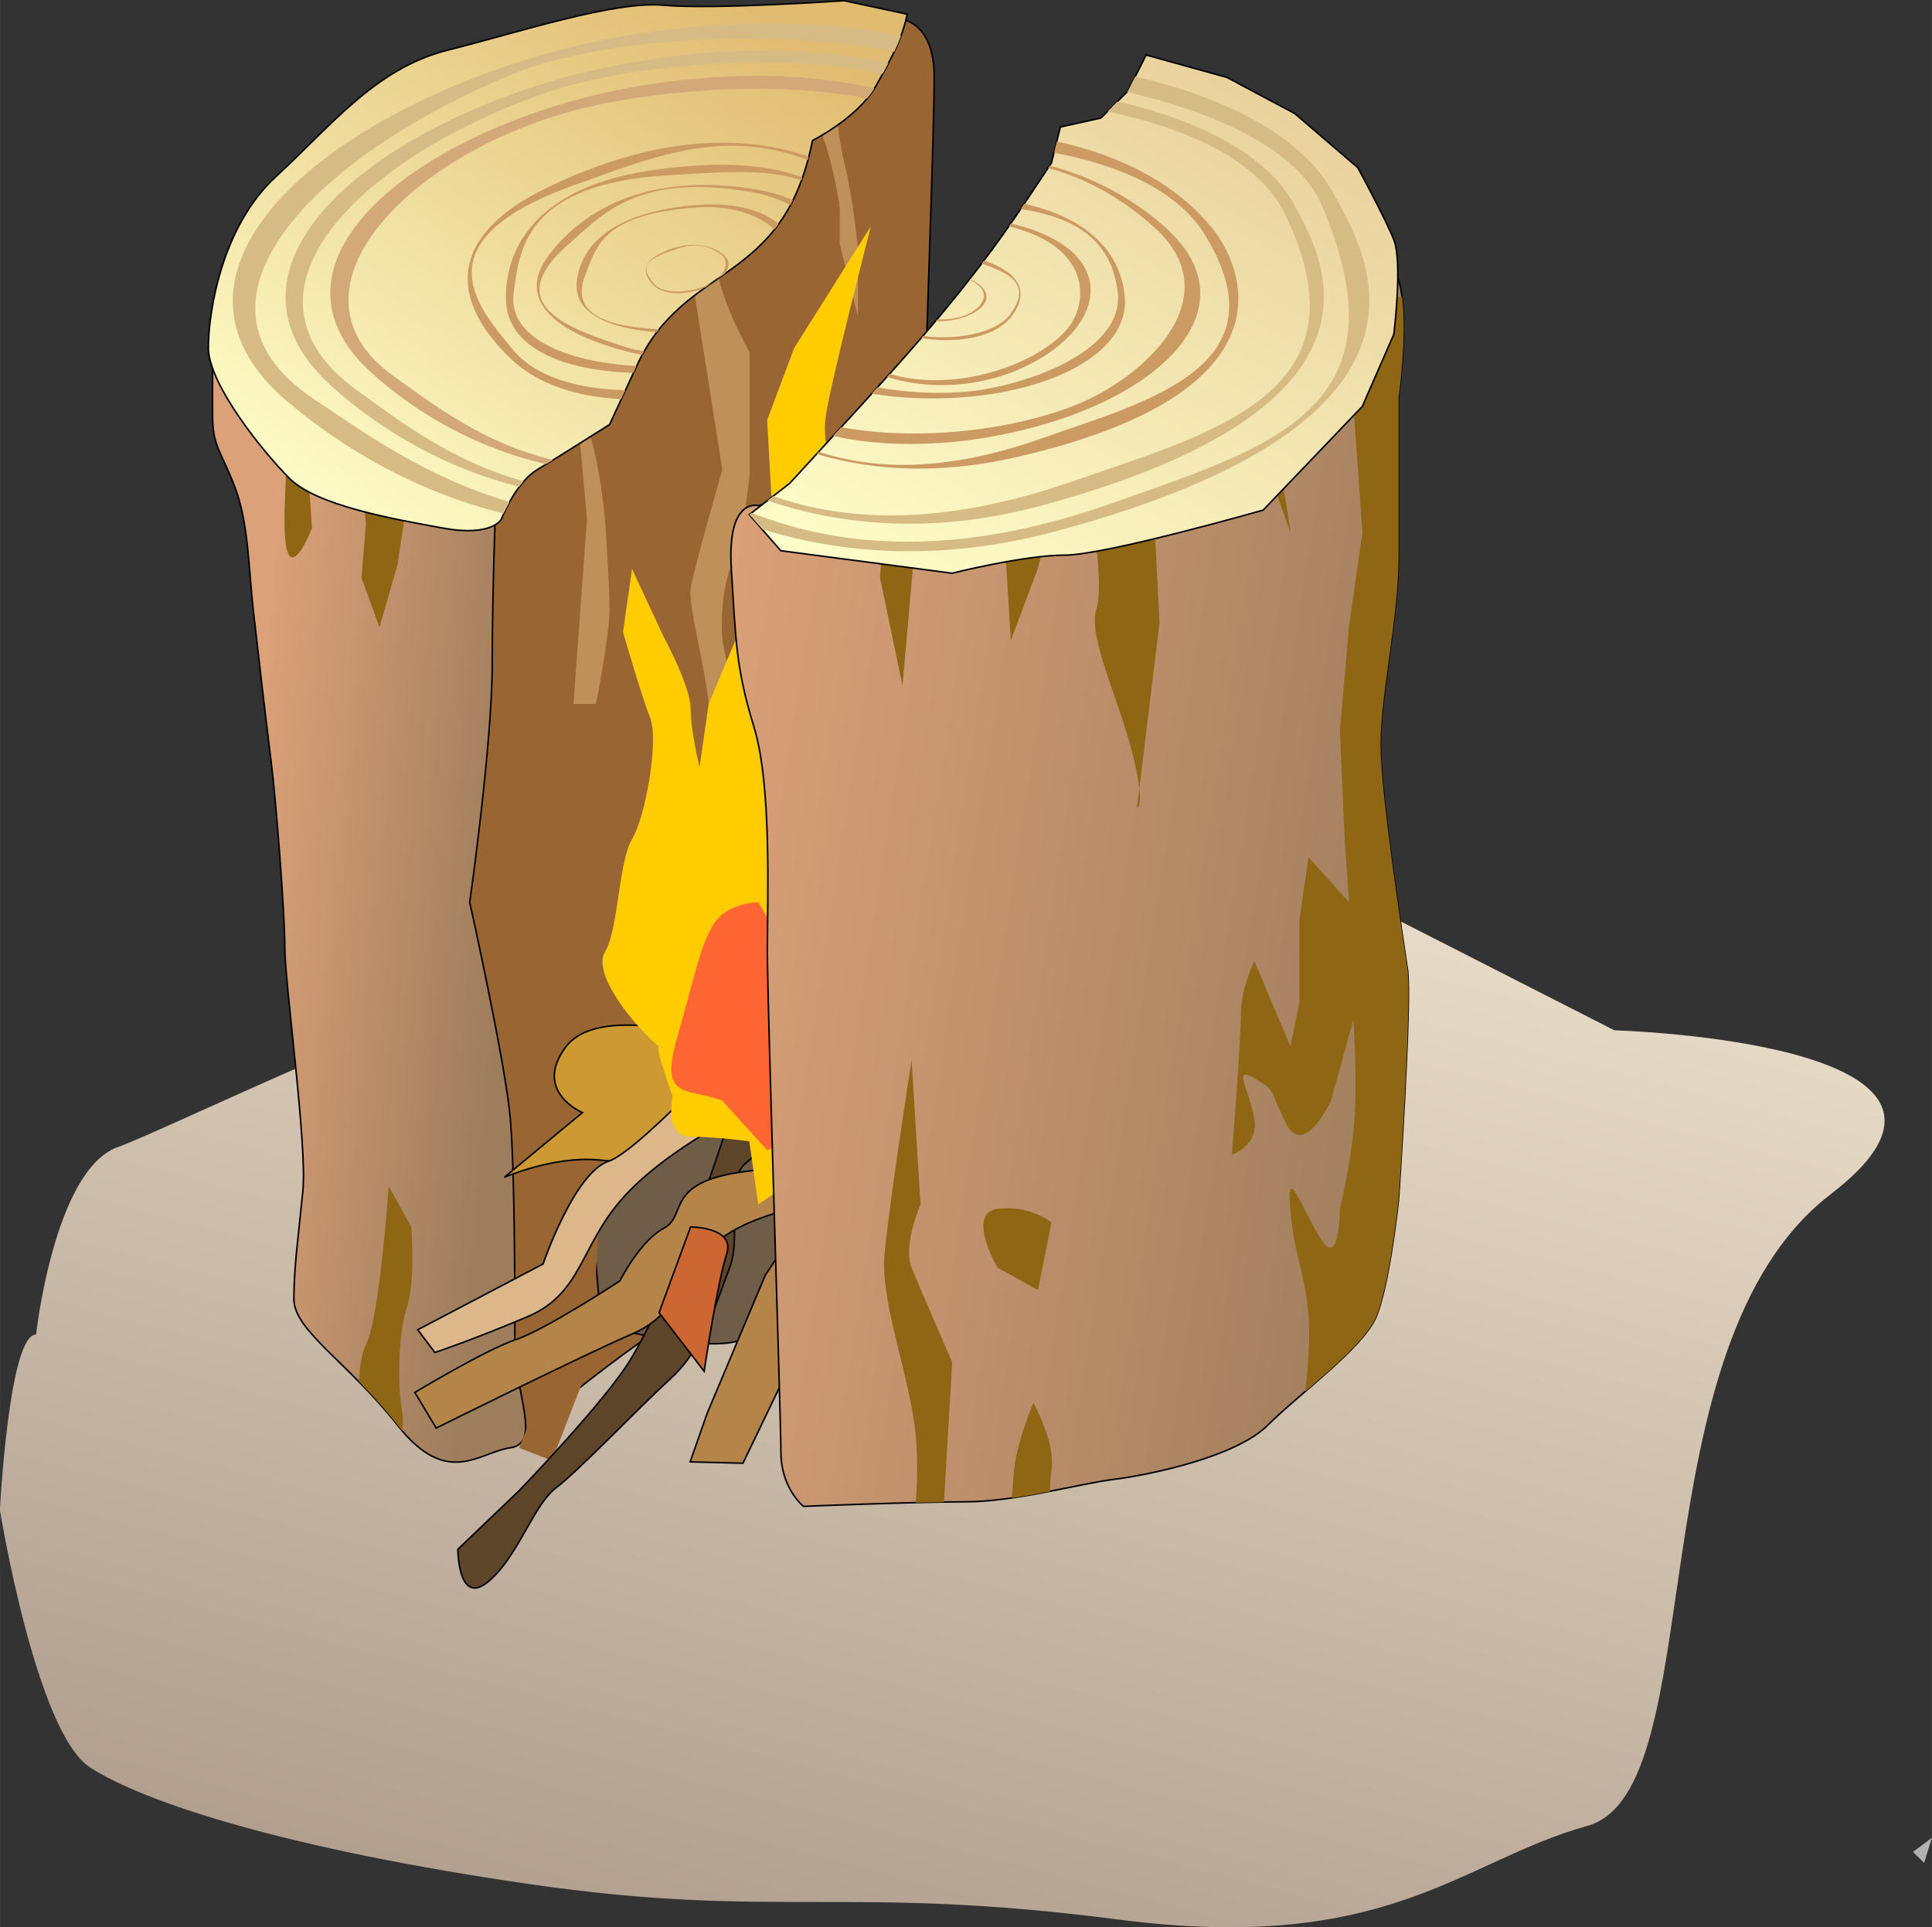 <?xml version="1.0" encoding="UTF-8"?>
<!DOCTYPE svg PUBLIC "-//W3C//DTD SVG 1.1//EN" "http://www.w3.org/Graphics/SVG/1.1/DTD/svg11.dtd">
<!-- Creator: CorelDRAW -->
<svg xmlns="http://www.w3.org/2000/svg" xml:space="preserve" width="97.022mm" height="96.803mm" style="shape-rendering:geometricPrecision; text-rendering:geometricPrecision; image-rendering:optimizeQuality; fill-rule:evenodd; clip-rule:evenodd"
viewBox="0 0 17.415 17.376"
 xmlns:xlink="http://www.w3.org/1999/xlink">
 <rect x="0" y="0" width="17.415" height="17.376" fill="#333333" stroke="none"/>
 <defs>
  <style type="text/css">
   <![CDATA[
    .str0 {stroke:black;stroke-width:0.014}
    .fil5 {fill:#5C4529}
    .fil4 {fill:#705D47}
    .fil12 {fill:#8F6614}
    .fil1 {fill:#996633}
    .fil19 {fill:#B2B2B2}
    .fil6 {fill:#B58448}
    .fil2 {fill:#BF9058}
    .fil18 {fill:#CC6633}
    .fil7 {fill:#CC9933}
    .fil17 {fill:#CC9B64}
    .fil16 {fill:#D4A979}
    .fil15 {fill:#D6BB85}
    .fil8 {fill:#DBB78A}
    .fil10 {fill:#FF6633}
    .fil9 {fill:#FFCC00}
    .fil11 {fill:url(#id0)}
    .fil13 {fill:url(#id1)}
    .fil14 {fill:url(#id2)}
    .fil0 {fill:url(#id3)}
    .fil3 {fill:url(#id4)}
   ]]>
  </style>
  <linearGradient id="id0" gradientUnits="userSpaceOnUse" x1="13.185" y1="8.316" x2="6.136" y2="7.223">
   <stop offset="0" style="stop-color:#9E7D5D"/>
   <stop offset="1" style="stop-color:#DBA178"/>
  </linearGradient>
  <linearGradient id="id1" gradientUnits="userSpaceOnUse" x1="11.157" y1="0.221" x2="8.245" y2="5.442">
   <stop offset="0" style="stop-color:#E8CE99"/>
   <stop offset="1" style="stop-color:#FEFCC8"/>
  </linearGradient>
  <linearGradient id="id2" gradientUnits="userSpaceOnUse" x1="6.635" y1="-0.092" x2="3.419" y2="4.942">
   <stop offset="0" style="stop-color:#E0BB70"/>
   <stop offset="1" style="stop-color:#FEFCC8"/>
  </linearGradient>
  <linearGradient id="id3" gradientUnits="userSpaceOnUse" x1="10.714" y1="6.893" x2="7.578" y2="18.859">
   <stop offset="0" style="stop-color:#EBDFCB"/>
   <stop offset="1" style="stop-color:#AD9A8A"/>
  </linearGradient>
  <linearGradient id="id4" gradientUnits="userSpaceOnUse" xlink:href="#id0" x1="4.594" y1="7.963" x2="2.209" y2="7.739">
  </linearGradient>
 </defs>
 <g id="Layer_x0020_1">
  <path class="fil0" d="M0.325 12.032c0,0 0.163,-1.477 0.732,-1.688 0.569,-0.211 3.089,-1.477 4.146,-1.582 1.057,-0.105 7.073,-0.633 7.073,-0.633l2.276 1.16c0,0 3.74,0.105 1.951,1.477 -1.789,1.371 -1.057,5.38 -2.195,5.696 -1.138,0.316 -1.789,1.16 -4.228,0.844 -2.439,-0.316 -3.089,0 -5.284,-0.316 -2.195,-0.316 -3.496,-0.738 -3.984,-1.055 -0.488,-0.316 -0.813,-2.321 -0.813,-2.321 0,0 0.081,-1.582 0.325,-1.582z"/>
  <path class="fil1 str0" d="M8.096 0.169c0,0 0.325,0 0.325,0.528 0,0.528 -0.081,2.52 -0.081,2.926 0,0.406 0.041,2.926 0,3.576 -0.041,0.65 0.203,2.642 0.081,2.886 -0.122,0.244 -0.61,0.975 -1.016,1.138 -0.406,0.163 -0.935,0.406 -1.422,0.732 -0.488,0.325 -0.975,0.732 -0.975,0.732 0,0 -0.041,0.528 -0.285,0.203 -0.244,-0.325 -0.975,-1.382 -0.935,-2.195 0.041,-0.813 -0.244,-3.251 -0.203,-3.78 0.041,-0.528 -0.203,-2.357 0.041,-2.804 0.244,-0.447 0.935,-1.626 1.463,-1.91 0.528,-0.284 0.894,-0.894 1.666,-1.138 0.772,-0.244 1.341,-0.894 1.341,-0.894z"/>
  <path class="fil2" d="M5.454 2.892l0.813 -1.463 0 1.26 0.244 1.544c0,0 -0.244,0.853 -0.284,1.057 -0.041,0.203 0.244,1.057 0.163,1.463 -0.081,0.406 -0.203,1.179 -0.203,1.544 0,0.366 0.163,1.585 0.163,1.585l0.041 0.813 0.244 -0.163 -0.122 -1.382c0,0 0.041,-0.65 0.041,-1.016 0,-0.366 0.244,-0.894 0.203,-1.097 -0.041,-0.203 -0.244,-1.26 -0.244,-1.26 0,0 -0.041,-0.366 0.081,-0.691 0.122,-0.325 0.163,-0.813 0.163,-0.813l0 -1.097c0,0 -0.366,-0.65 -0.284,-0.894 0.081,-0.244 0.61,-1.219 0.61,-1.219 0,0 0,-0.447 0.203,-0.122 0.203,0.325 0.284,0.935 0.284,0.935l0 0.325 0.163 0.65 0 -0.61c0,0 -0.041,-0.447 -0.122,-0.772 -0.081,-0.325 -0.081,-0.732 -0.081,-0.732 0,0 -0.447,-0.488 -1.057,-0.203 -0.61,0.284 -1.138,0.772 -1.422,1.016 -0.284,0.244 -0.406,1.097 -0.406,1.097l0.813 0.244z"/>
  <path class="fil3 str0" d="M4.478 4.274c0,0 -0.041,0.975 -0.041,1.707 0,0.732 -0.203,2.154 -0.203,2.154 0,0 0.325,1.463 0.366,1.951 0.041,0.488 0.041,1.585 0.041,2.032 0,0.447 0.244,0.894 -0.041,0.935 -0.284,0.041 -0.569,0.366 -1.016,-0.203 -0.447,-0.569 -0.935,-0.853 -0.935,-1.138 0,-0.284 0.041,-0.569 0.081,-0.975 0.041,-0.406 -0.163,-1.87 -0.163,-2.195 0,-0.325 -0.081,-1.341 -0.122,-1.666 -0.041,-0.325 -0.122,-1.016 -0.163,-1.382 -0.041,-0.366 -0.041,-0.772 -0.163,-1.097 -0.122,-0.325 -0.203,-0.366 -0.203,-0.65 0,-0.284 0,-0.61 0,-0.61 0,0 0.366,-0.488 0.691,-0.528 0.325,-0.041 0.894,-0.325 1.301,0 0.406,0.325 0.732,0.853 0.732,0.853l-0.163 0.813z"/>
  <path class="fil4 str0" d="M8.049 7.509c-0.488,0.335 -2.271,1.919 -2.425,2.228 -0.154,0.309 -0.282,0.695 -0.281,1.08 0.001,0.386 0.079,1.131 0.079,1.131 0,0 1.324,0.37 1.375,0.01 0.051,-0.36 1.385,-1.879 1.564,-1.982 0.18,-0.103 0.77,-0.515 0.988,-0.632 0.218,-0.116 1.181,-0.696 0.86,-0.888 -0.322,-0.192 -1.441,-0.846 -1.441,-0.846l-0.72 -0.102z"/>
  <path class="fil1" d="M5.699 8.94l-0.485 1.62c0,0 -0.075,0.925 -0.152,1.337 -0.076,0.411 -0.383,1.157 -0.383,1.157l0.296 0.115 0.345 -0.887 0.075 -1.183 0.127 -0.771 0.577 -0.965 1.9 -1.237 -0.412 -0.205c0,0 -1.823,0.954 -1.887,1.019z"/>
  <path class="fil5 str0" d="M7.358 9.284l-0.834 0.965c0,0 -0.192,0.579 -0.307,0.875 -0.115,0.296 -0.307,0.746 -0.525,1.119 -0.218,0.373 -1.013,1.197 -1.013,1.197l-0.552 0.528c0,0 0.001,0.514 0.27,0.295 0.27,-0.219 0.41,-0.695 0.615,-0.849 0.205,-0.155 0.744,-0.721 1.039,-0.991 0.295,-0.27 0.41,-0.695 0.525,-0.991 0.115,-0.296 -0.053,-0.797 0.153,-0.951 0.205,-0.155 0.269,-0.476 0.539,-0.566 0.27,-0.09 0.102,-0.591 0.089,-0.63z"/>
  <path class="fil6 str0" d="M8.667 8.202l-0.537 1.466 -1.231 1.827 -0.525 1.248 -0.153 0.437 0.476 0.012 0.935 -1.942 0.335 0.745 0.064 -0.321c0,0 -0.438,-0.41 -0.105,-0.951 0.333,-0.54 0.654,-0.991 0.654,-0.991l0.281 -0.823 -0.194 -0.707z"/>
  <path class="fil7 str0" d="M6.613 9.363c-0.257,0 -1.222,-0.319 -1.516,0.08 -0.295,0.399 0.153,0.588 0.153,0.588l-0.704 0.583c0,0 0.449,-0.194 0.848,-0.156 0.398,0.038 0.566,0.025 0.566,0.025l0.372 -0.296 0.281 -0.823z"/>
  <path class="fil1" d="M6.884 10.429c-0.103,-0.308 -1.171,-0.551 -0.297,-0.758 0.874,-0.207 0.809,-0.657 0.809,-0.657l0.529 1.066c0,0 -1.015,0.297 -1.04,0.349z"/>
  <path class="fil8 str0" d="M8.064 8.704l-1.001 0.593c0,0 0.065,0.45 -0.217,0.63 -0.282,0.18 -0.873,0.464 -1.245,0.889 -0.372,0.425 -0.358,0.849 -0.846,1.055 -0.488,0.207 -0.835,0.323 -0.835,0.323l-0.155 -0.205 1.13 -0.593c0,0 0.281,-0.823 0.59,-0.926 0.308,-0.103 1.463,-1.391 1.463,-1.391 0,0 0.128,-0.386 0.398,-0.476 0.27,-0.09 0.783,-0.477 0.783,-0.477l-0.063 0.578z"/>
  <path class="fil6 str0" d="M8.939 9.654c0,0 -0.757,0.94 -1.142,1.069 -0.385,0.129 -0.925,0.182 -1.272,0.426 -0.347,0.245 -0.371,0.682 -0.821,0.875 -0.449,0.194 -1.772,0.851 -1.772,0.851l-0.193 -0.321c0,0 0.642,-0.387 0.912,-0.477 0.27,-0.09 0.937,-0.529 0.937,-0.529 0,0 0.179,-0.36 0.398,-0.476 0.218,-0.116 -0.014,-0.424 0.77,-0.515 0.784,-0.091 1.105,-0.413 1.528,-0.684 0.424,-0.271 0.884,-1.582 0.872,-0.978 -0.012,0.604 -0.217,0.759 -0.217,0.759z"/>
  <path class="fil5" d="M7.41 9.695c0.154,-0.18 -0.156,-0.848 0.204,-0.926 0.36,-0.078 0.694,-0.233 0.694,-0.233l0.027 0.977 -0.925 0.182z"/>
  <path class="fil9" d="M5.941 9.436c-0.203,-0.163 -0.61,-0.65 -0.488,-0.853 0.122,-0.203 0.122,-0.813 0.244,-1.016 0.122,-0.203 0.244,-0.894 0.163,-1.097 -0.081,-0.203 -0.244,-0.772 -0.244,-0.772l0.081 -0.569 0.284 0.61c0,0 0.244,0.447 0.244,0.65 0,0.203 0.081,0.528 0.081,0.528l0.081 -0.569 0.325 -0.772 0.244 -1.057 -0.041 -0.732 0.244 -0.65 0.691 -1.097c0,0 -0.366,1.422 -0.406,1.707 -0.041,0.284 0.081,0.569 0.163,0.772 0.081,0.203 -0.041,0.772 -0.041,0.772l0.447 0.732 0 1.707 -0.528 2.682 -0.65 0.447 -0.081 -0.569c0,0 -0.284,-0.041 -0.528,-0.041 -0.244,0 -0.163,-0.366 -0.163,-0.366 0,0 -0.163,-0.447 -0.122,-0.447z"/>
  <path class="fil10" d="M6.51 9.923c-0.325,-0.122 -0.569,0 -0.406,-0.569 0.163,-0.569 0.203,-0.813 0.325,-1.016 0.122,-0.203 0.406,-0.203 0.406,-0.203l0.284 0.488c0,0 0.081,0.325 0.488,0.65 0.406,0.325 0.325,0.569 -0.041,0.772 -0.366,0.203 -0.65,0.325 -0.65,0.325l-0.406 -0.447z"/>
  <path class="fil11 str0" d="M6.836 4.559c0,0 -0.285,-0.081 -0.244,0.569 0.041,0.65 0.041,0.894 0.203,1.422 0.163,0.528 0.122,1.544 0.122,2.032 0,0.488 0.122,4.186 0.122,4.511 0,0.325 0.203,0.488 0.203,0.488 0,0 1.016,-0.041 1.463,-0.041 0.447,0 1.016,-0.163 1.341,-0.203 0.325,-0.041 1.097,-0.203 1.382,-0.488 0.284,-0.284 0.853,-0.691 0.975,-0.975 0.122,-0.285 0.203,-1.057 0.203,-1.057 0,0 0.122,-1.788 0.081,-2.073 -0.041,-0.284 -0.244,-1.585 -0.244,-2.032 0,-0.447 0.163,-1.138 0.163,-1.707 0,-0.569 0,-1.422 0,-1.422 0,0 0.163,-1.138 -0.122,-1.219 -0.284,-0.081 -0.935,-0.406 -1.219,-0.284 -0.284,0.122 -1.179,0.122 -1.991,0.935 -0.813,0.813 -2.276,1.504 -2.438,1.544z"/>
  <path class="fil2" d="M5.21 3.786l0.081 0.894 -0.122 1.666 0.203 0c0,0 0.122,-0.61 0.122,-0.853 0,-0.244 -0.041,-0.813 -0.041,-0.813 0,0 -0.081,-0.894 -0.244,-0.894z"/>
  <path class="fil12" d="M11.766 12.546c0.266,-0.229 0.555,-0.479 0.638,-0.672 0.122,-0.285 0.203,-1.057 0.203,-1.057 0,0 0.122,-1.788 0.081,-2.073 -0.041,-0.284 -0.244,-1.585 -0.244,-2.032 0,-0.447 0.163,-1.138 0.163,-1.707 0,-0.569 0,-1.422 0,-1.422 0,0 0.078,-0.546 0.031,-0.908 -0.027,-0 -0.051,0.004 -0.072,0.014 -0.244,0.122 -0.366,0.975 -0.366,0.975l0.081 1.138 -0.122 0.853 -0.081 0.935 0.041 0.935 0.041 0.61 -0.366 -0.406 -0.081 0.569 0 0.732 -0.081 0.406 -0.325 -0.772c0,0 -0.122,0.244 -0.122,0.488 0,0.244 -0.081,1.26 -0.081,1.26 0,0 0.244,-0.081 0.203,-0.325 -0.041,-0.244 -0.203,-0.488 0,-0.366 0.203,0.122 0.122,0.081 0.284,0.406 0.163,0.325 0.406,-0.203 0.406,-0.203l0.203 -0.732c0,0 0.041,0.65 0,1.016 -0.041,0.366 -0.122,0.691 -0.122,0.691 0,0 0,0.528 -0.163,0.285 -0.163,-0.244 -0.325,-0.732 -0.285,-0.285 0.041,0.447 0.122,0.528 0.163,0.935 0.019,0.189 0.003,0.456 -0.028,0.712z"/>
  <path class="fil12" d="M10.371 4.03l0.081 1.585 -0.203 1.666c0,0 0.081,0 -0.041,-0.488 -0.122,-0.488 -0.406,-1.057 -0.325,-1.301 0.081,-0.244 -0.081,-1.138 -0.081,-1.138 0,0 -0.366,0.081 -0.366,0.284 0,0.203 -0.081,0.488 -0.081,0.488l-0.244 0.65 -0.041 -0.691 -0.122 -0.488 -0.163 -0.244 -0.528 0.447 -0.122 1.382 -0.203 -0.975 0.041 -0.528c0,0 0.772,-1.057 1.301,-1.138 0.528,-0.081 1.504,-1.016 1.87,-0.406 0.366,0.61 0.488,1.666 0.488,1.666l-0.203 -0.569c0,0 -0.935,-0.163 -1.057,-0.203z"/>
  <path class="fil13 str0" d="M10.331 0.495l-0.163 0.325 -0.244 0.244 -0.366 0.081 -0.081 0.325 -0.244 0.366c-0.511,0.767 -1.051,1.361 -1.666,2.032l-0.447 0.488 -0.366 0.284 0.284 0.325 1.544 0.203c0,0 0.65,-0.163 1.016,-0.163 0.366,0 1.788,-0.406 1.788,-0.406l0.894 -0.935 0.284 -0.65c0,0 0.081,-0.65 0,-0.853 -0.081,-0.203 -0.325,-0.65 -0.325,-0.65l-0.569 -0.488 -0.61 -0.325 -0.732 -0.203z"/>
  <path class="fil12" d="M8.255 13.548c0.089,-0.002 0.175,-0.004 0.254,-0.005l0.074 -1.262c0,0 -0.284,-0.65 -0.366,-0.853 -0.081,-0.203 0.081,-0.569 0.081,-0.569l-0.081 -1.301c0,0 -0.203,1.301 -0.244,1.748 -0.041,0.447 0.244,1.138 0.284,1.666 0.014,0.188 0.013,0.386 -0.003,0.576zm0.867 -0.042c0.116,-0.017 0.232,-0.038 0.345,-0.06 -0.001,-0.066 0.001,-0.131 0.011,-0.189 0.041,-0.244 -0.163,-0.61 -0.163,-0.61 0,0 -0.122,0.284 -0.163,0.528 -0.018,0.107 -0.02,0.214 -0.031,0.331z"/>
  <path class="fil12" d="M8.99 11.427c0,0 -0.284,-0.488 0,-0.528 0.284,-0.041 0.488,0.122 0.488,0.122l-0.122 0.61 -0.366 -0.203z"/>
  <path class="fil12" d="M3.747 4.193c-0.081,0.284 -0.163,0.894 -0.163,0.894l-0.163 0.569 -0.163 -0.447 0.041 -0.488 -0.081 -0.691 -0.447 0.122 0.041 0.61c0,0 -0.284,0.732 -0.244,-0.244 0.041,-0.975 0.041,-1.138 0.041,-1.138l1.666 0.163 -0.528 0.65z"/>
  <path class="fil14 str0" d="M8.177 0.129c-0.041,0.203 -0.122,0.366 -0.284,0.65 -0.163,0.285 -0.569,0.488 -0.569,0.488 -0.265,1.324 -1.147,1.083 -1.585,2.032l-0.244 0.528c0,0 -0.447,0.284 -0.65,0.406 -0.203,0.122 -0.325,0.447 -0.325,0.447 0,0 -0.081,0.163 -0.528,0.081 -0.447,-0.081 -1.138,-0.203 -1.382,-0.447 -0.244,-0.244 -0.732,-0.853 -0.732,-1.179 0,-0.325 0.122,-1.097 0.61,-1.544 0.488,-0.447 0.894,-0.975 1.544,-1.138 0.65,-0.163 1.504,-0.447 1.951,-0.406 0.447,0.041 1.626,-0.041 1.626,-0.041l0.569 0.122z"/>
  <path class="fil12" d="M3.627 12.901c-0.014,-0.016 -0.028,-0.033 -0.042,-0.052 -0.117,-0.149 -0.236,-0.278 -0.349,-0.393 0.006,-0.135 0.024,-0.256 0.065,-0.339 0.122,-0.244 0.203,-1.422 0.203,-1.422l0.203 0.366c0,0 0.041,0.488 -0.041,0.732 -0.081,0.244 -0.081,0.732 -0.041,0.935 0.009,0.044 0.008,0.105 0.002,0.174z"/>
  <path class="fil15" d="M8.122 0.323c-0.017,0.046 -0.037,0.093 -0.061,0.143 -1.157,-0.226 -2.671,-0.108 -3.406,0.189 -1.755,0.71 -3.146,2.052 -1.84,2.933 0.46,0.31 1.032,0.719 1.778,0.937 -0.022,0.041 -0.04,0.077 -0.053,0.105 -0.761,-0.189 -1.422,-0.563 -1.95,-1.01 -1.241,-1.052 0.036,-2.353 1.942,-3.014 1.164,-0.403 2.541,-0.5 3.589,-0.283z"/>
  <path class="fil15" d="M8.009 0.568c-0.016,0.03 -0.033,0.062 -0.052,0.096 -1.018,-0.21 -2.353,-0.062 -3.016,0.165 -1.665,0.57 -2.952,1.803 -1.724,2.689 0.373,0.269 0.847,0.639 1.503,0.821 -0.014,0.016 -0.028,0.033 -0.04,0.05 -0.662,-0.168 -1.236,-0.499 -1.687,-0.903 -1.061,-0.95 0.032,-2.087 1.723,-2.673 1.063,-0.368 2.342,-0.454 3.293,-0.245z"/>
  <path class="fil16" d="M7.88 0.8c-0.019,0.031 -0.041,0.06 -0.064,0.088 -0.856,-0.172 -2.012,-0.065 -2.658,0.113 -1.538,0.422 -2.656,1.65 -1.605,2.394 0.352,0.25 0.801,0.601 1.432,0.752 -0.022,0.013 -0.043,0.026 -0.062,0.038 -0.618,-0.143 -1.153,-0.445 -1.569,-0.819 -0.949,-0.851 0.017,-1.863 1.528,-2.371 0.978,-0.328 2.15,-0.402 2.999,-0.197z"/>
  <path class="fil17" d="M7.29 1.412c-0.003,0.011 -0.005,0.021 -0.008,0.032 -0.784,-0.31 -1.482,0.006 -2.088,0.219 -1.448,0.51 -0.873,1.119 -0.572,1.488 0.201,0.246 0.582,0.357 1.015,0.367l-0.037 0.08c-0.397,-0.019 -0.755,-0.131 -1,-0.367 -0.523,-0.503 -0.601,-1.088 0.331,-1.539 1.081,-0.523 1.866,-0.449 2.359,-0.28z"/>
  <path class="fil17" d="M7.233 1.6c-0.003,0.009 -0.006,0.017 -0.009,0.025 -0.344,-0.116 -0.794,-0.067 -1.18,-0.046 -1.328,0.07 -1.362,0.693 -1.414,1.059 -0.058,0.409 0.485,0.63 1.108,0.661l-0.029 0.062c-0.631,-0.017 -1.145,-0.225 -1.149,-0.664 -0.005,-0.526 0.347,-1.013 1.286,-1.157 0.662,-0.101 1.097,-0.051 1.386,0.06z"/>
  <path class="fil17" d="M7.147 1.805c-0.008,0.016 -0.016,0.031 -0.024,0.046 -0.092,-0.053 -0.21,-0.095 -0.359,-0.121 -1.023,-0.174 -1.337,0.207 -1.652,0.484 -0.632,0.557 0.091,0.769 0.499,0.906 0.063,0.021 0.129,0.037 0.195,0.047 -0.006,0.01 -0.012,0.021 -0.017,0.031 -0.048,-0.008 -0.097,-0.018 -0.145,-0.031 -0.628,-0.165 -1.018,-0.462 -0.683,-0.886 0.595,-0.752 1.559,-0.623 1.854,-0.573 0.13,0.022 0.241,0.055 0.332,0.096z"/>
  <path class="fil17" d="M7.018 2.02c-0.012,0.017 -0.025,0.034 -0.038,0.05 -0.133,-0.124 -0.364,-0.223 -0.706,-0.199 -0.854,0.06 -0.898,0.363 -0.995,0.599 -0.167,0.407 0.291,0.476 0.661,0.5 -0.007,0.008 -0.013,0.017 -0.02,0.025 -0.437,-0.035 -0.753,-0.17 -0.721,-0.456 0.068,-0.595 0.855,-0.674 1.102,-0.692 0.33,-0.023 0.573,0.05 0.717,0.172z"/>
  <path class="fil17" d="M6.536 2.466c-0.059,0.041 -0.118,0.082 -0.176,0.124 -0.16,0.067 -0.364,0.082 -0.466,-0.016 -0.099,-0.095 -0.114,-0.206 0.062,-0.291 0.313,-0.151 0.494,-0.038 0.547,-0.001 0.077,0.054 0.079,0.122 0.032,0.184zm-0.049 -0.182c0.127,0.09 0.009,0.224 -0.087,0.274 -0.153,0.08 -0.416,0.107 -0.503,0.001 -0.057,-0.07 -0.166,-0.185 0.108,-0.281 0.136,-0.048 0.297,-0.123 0.481,0.006z"/>
  <path class="fil15" d="M10.232 0.691l-0.064 0.128 -0.01 0.01c0.835,0.194 1.55,0.532 1.759,1.025 0.775,1.829 -0.441,2.169 -1.894,2.683 -1.404,0.496 -2.445,0.401 -3.249,0.087l-0.019 0.015 0.117 0.133c0.767,0.236 1.653,0.283 2.633,0.021 3.808,-1.019 2.768,-2.565 2.523,-3.035 -0.264,-0.506 -0.944,-0.871 -1.795,-1.068z"/>
  <path class="fil15" d="M10.073 0.915l-0.09 0.09c0.729,0.154 1.367,0.444 1.599,0.923 0.778,1.608 -0.618,1.962 -1.915,2.412 -1.179,0.409 -2.041,0.362 -2.697,0.133l-0.052 0.04c0.71,0.241 1.544,0.296 2.47,0.045 3.371,-0.913 2.5,-2.287 2.283,-2.703 -0.232,-0.446 -0.839,-0.766 -1.598,-0.94z"/>
  <path class="fil17" d="M9.526 1.276l-0.025 0.101c0.575,0.108 1.106,0.333 1.354,0.731 0.75,1.202 -0.537,1.516 -1.464,1.844 -0.869,0.308 -1.515,0.284 -2.011,0.121l-0.019 0.02c0.521,0.156 1.129,0.185 1.817,0.025 2.546,-0.591 2.019,-1.733 1.745,-2.066 -0.33,-0.402 -0.831,-0.654 -1.397,-0.776z"/>
  <path class="fil17" d="M9.462 1.493l-0.015 0.022c0.314,0.084 0.633,0.246 0.951,0.529 0.717,0.636 -0.098,1.374 -0.719,1.614 -0.598,0.232 -1.431,0.318 -2.097,0.193l-0.015 0.016 -0.058 0.063c0.639,0.145 1.424,0.065 2.084,-0.162 1.044,-0.359 1.628,-1.082 0.906,-1.722 -0.15,-0.133 -0.486,-0.405 -1.038,-0.553z"/>
  <path class="fil17" d="M9.232 1.837c-0.011,0.016 -0.021,0.032 -0.032,0.048 0.438,0.068 0.815,0.239 0.875,0.75 0.065,0.549 -0.888,0.867 -1.421,0.901 -0.246,0.016 -0.505,-3.58998e-005 -0.746,-0.044l-0.052 0.057c0.213,0.035 0.444,0.049 0.678,0.041 0.868,-0.029 1.669,-0.382 1.603,-0.935 -0.021,-0.175 -0.115,-0.638 -0.906,-0.819z"/>
  <path class="fil17" d="M9.112 2.015l-0.017 0.025c0.022,0.006 0.044,0.012 0.067,0.019 0.691,0.199 0.645,0.699 0.448,0.919 -0.286,0.321 -1.014,0.565 -1.591,0.393l-0.025 0.027c0.629,0.195 1.287,-0.018 1.627,-0.352 0.354,-0.349 0.288,-0.803 -0.407,-1.004 -0.028,-0.008 -0.063,-0.018 -0.102,-0.028z"/>
  <path class="fil17" d="M8.87 2.348l-0.021 0.028c0.22,0.078 0.464,0.172 0.26,0.453 -0.149,0.205 -0.569,0.234 -0.789,0.199l-0.016 0.019c0.315,0.055 0.676,-0.002 0.821,-0.203 0.06,-0.083 0.217,-0.336 -0.255,-0.495z"/>
  <path class="fil17" d="M8.743 2.514l-0.004 0.005c0.028,0.015 0.056,0.034 0.085,0.059 0.116,0.103 -0.016,0.223 -0.117,0.262 -0.074,0.029 -0.171,0.044 -0.261,0.04l-0.013 0.015c0.085,0.005 0.178,-0.009 0.26,-0.037 0.17,-0.058 0.265,-0.176 0.147,-0.28 -0.017,-0.015 -0.049,-0.041 -0.097,-0.064z"/>
  <path class="fil18 str0" d="M5.941 11.834l0.284 -0.772c0,0 0.406,0 0.325,0.244 -0.081,0.244 -0.203,1.057 -0.203,1.057l-0.406 -0.528z"/>
  <path class="fil19" d="M17.415 16.567l-0.071 0.229 -0.1 -0.1c0,0 0.157,-0.114 0.171,-0.129z"/>
 </g>
</svg>
